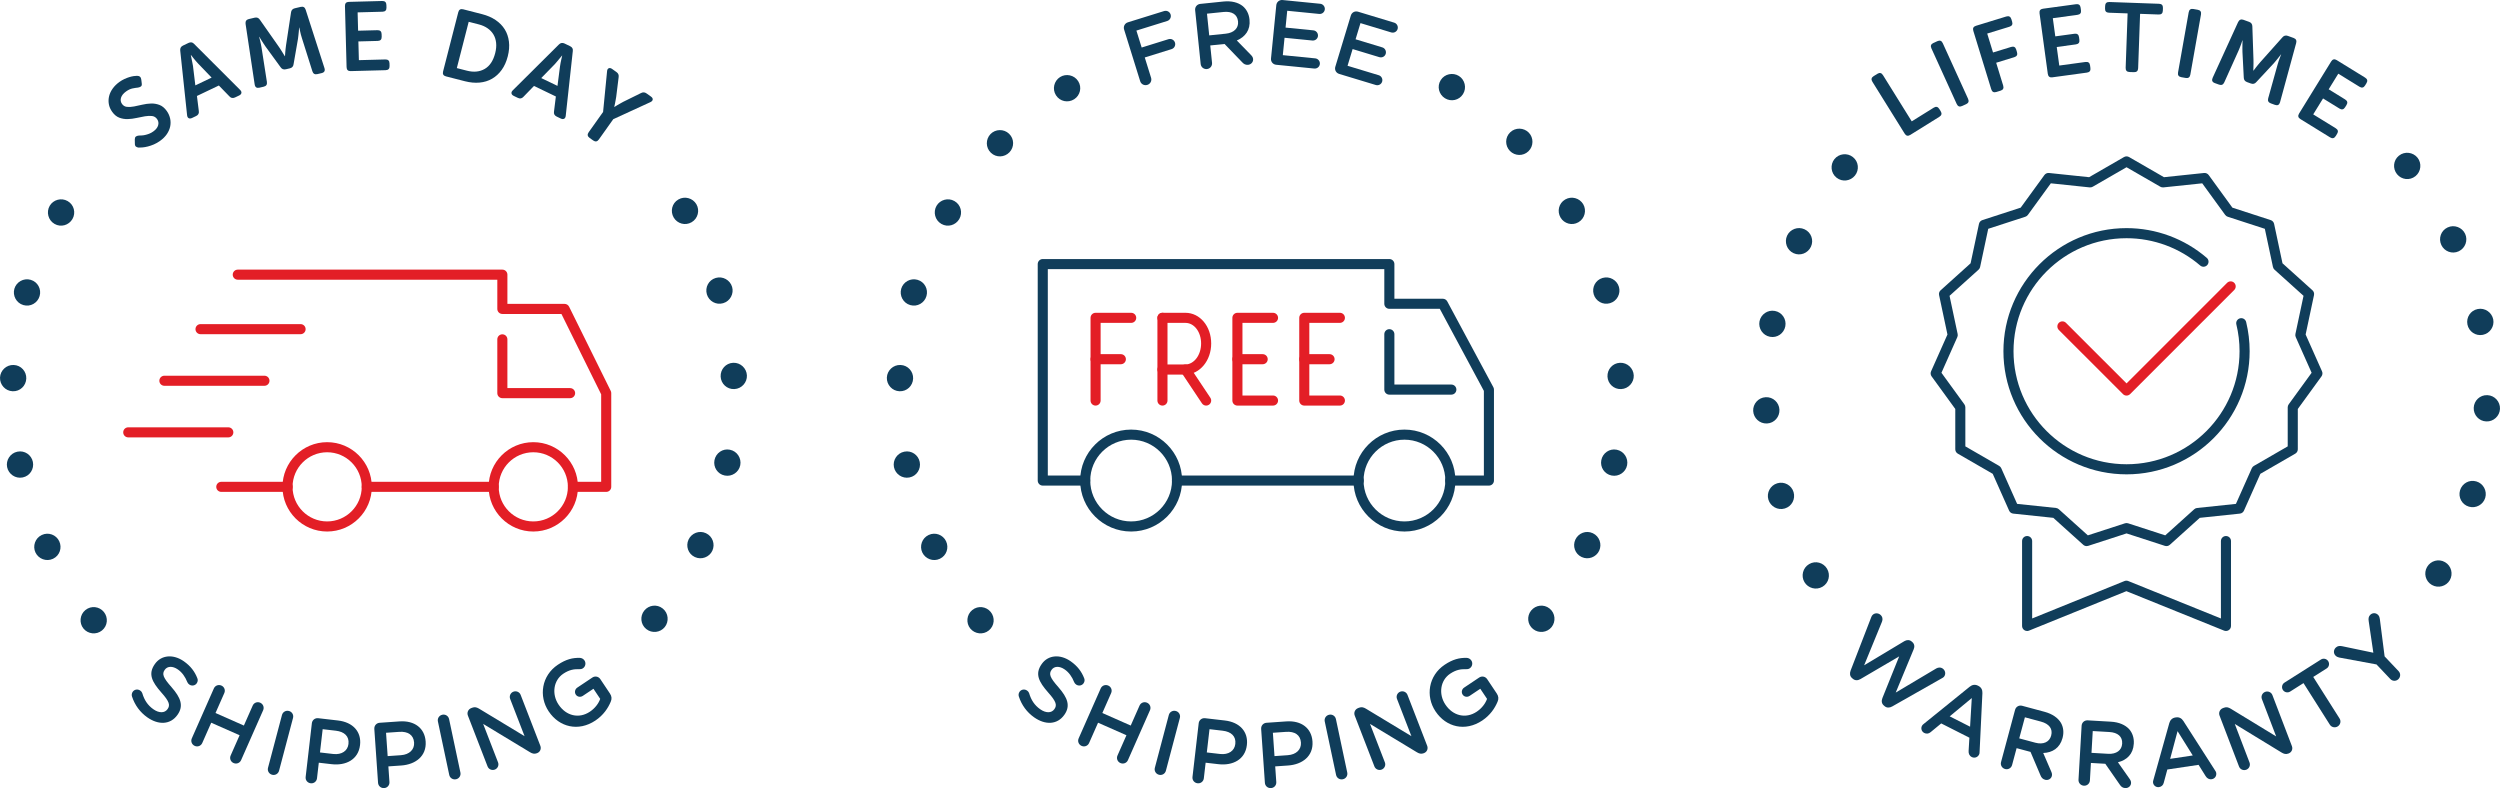 <?xml version="1.0" encoding="UTF-8"?>
<svg id="b" data-name="Layer 2" xmlns="http://www.w3.org/2000/svg" width="743.353" height="234.337" viewBox="0 0 743.353 234.337">
  <g id="c" data-name="Layer 1">
    <path d="m294.047,187.436l-.043.035c-1.671,1.36-4.153,1.066-5.496-.584-1.325-1.628-1.108-4.118.563-5.478l.043-.035c1.671-1.36,4.115-1.07,5.456.579,1.36,1.671,1.147,4.123-.524,5.483Z" fill="#103d5a"/>
    <path d="m279.486,166.13l-.049.024c-1.949.924-4.289.044-5.2-1.877-.9-1.898-.095-4.266,1.852-5.188l.051-.024c1.947-.924,4.253-.059,5.164,1.865.922,1.947.13,4.278-1.817,5.2Z" fill="#103d5a"/>
    <path d="m270.458,141.958l-.054.011c-2.112.428-4.174-.987-4.596-3.072-.417-2.058.933-4.162,3.045-4.589l.054-.011c2.112-.429,4.14.965,4.562,3.05.428,2.112-.9,4.185-3.012,4.612Z" fill="#103d5a"/>
    <path d="m267.487,116.336l-.054-.002c-2.154-.086-3.821-1.947-3.737-4.072.083-2.098,1.893-3.823,4.045-3.739l.056.003c2.152.084,3.794,1.919,3.71,4.043-.086,2.154-1.866,3.852-4.02,3.766Z" fill="#103d5a"/>
    <path d="m270.675,90.717l-.054-.014c-2.069-.598-3.242-2.806-2.652-4.848.582-2.017,2.752-3.258,4.821-2.661l.052.016c2.069.598,3.225,2.771,2.634,4.813-.598,2.069-2.733,3.293-4.802,2.695Z" fill="#103d5a"/>
    <path d="m279.924,66.582l-.048-.029c-1.866-1.079-2.474-3.505-1.409-5.348,1.052-1.819,3.458-2.503,5.326-1.423l.048.029c1.866,1.079,2.464,3.467,1.398,5.31-1.079,1.866-3.448,2.541-5.315,1.462Z" fill="#103d5a"/>
    <path d="m294.649,45.436l-.04-.038c-1.555-1.492-1.568-3.991-.095-5.527,1.452-1.515,3.951-1.606,5.507-.114l.04.038c1.555,1.49,1.566,3.951.095,5.486-1.492,1.555-3.951,1.646-5.507.155Z" fill="#103d5a"/>
    <path d="m314.004,28.356l-.03-.048c-1.157-1.817-.576-4.25,1.219-5.391,1.773-1.128,4.221-.624,5.378,1.195l.029.046c1.157,1.819.585,4.213-1.209,5.354-1.819,1.157-4.229.66-5.386-1.157Z" fill="#103d5a"/>
    <path d="m334.244,8.782c-.287-.924.203-1.858,1.127-2.145l10.764-3.348c.817-.254,1.682.2,1.936,1.017.255.819-.2,1.684-1.017,1.938l-9.155,2.849,1.568,5.038,7.968-2.479c.817-.254,1.682.2,1.936,1.017.255.819-.2,1.684-1.017,1.938l-7.968,2.479,1.879,6.041c.279.897-.211,1.831-1.108,2.111-.924.287-1.858-.203-2.136-1.101l-4.777-15.353Z" fill="#103d5a"/>
    <path d="m355.364,3.039c-.1-.962.567-1.779,1.528-1.879l6.868-.706c2.417-.249,4.386.27,5.748,1.352,1.123.939,1.847,2.309,2.02,3.985l.005.055c.317,3.077-1.276,5.129-3.777,6.191l4.159,4.264c.371.378.628.712.682,1.235.095.935-.636,1.649-1.46,1.733-.77.079-1.301-.227-1.739-.709l-5.284-5.481-4.258.438.532,5.165c.095.933-.57,1.752-1.504,1.849-.962.098-1.779-.566-1.876-1.501l-1.644-15.99Zm9.129,6.973c2.419-.248,3.826-1.669,3.626-3.621l-.006-.054c-.213-2.061-1.811-3.034-4.312-2.777l-4.918.506.665,6.456,4.945-.509Z" fill="#103d5a"/>
    <path d="m377.923,17.384l1.571-15.839c.095-.962.912-1.631,1.874-1.536l11.193,1.111c.824.081,1.444.838,1.361,1.661-.084.854-.838,1.446-1.663,1.363l-9.514-.944-.497,5.005,8.277.82c.825.082,1.444.838,1.36,1.69-.083.825-.835,1.417-1.66,1.334l-8.277-.82-.513,5.17,9.652.957c.825.082,1.444.838,1.363,1.663-.086.852-.838,1.444-1.663,1.361l-11.329-1.123c-.963-.095-1.631-.911-1.536-1.874Z" fill="#103d5a"/>
    <path d="m397.046,19.842l4.613-15.225c.281-.925,1.211-1.422,2.136-1.141l10.758,3.259c.792.24,1.254,1.101,1.013,1.893-.248.82-1.101,1.254-1.893,1.014l-9.147-2.771-1.457,4.81,7.955,2.41c.793.241,1.254,1.101,1.006,1.92-.24.793-1.093,1.228-1.887.987l-7.955-2.41-1.506,4.97,9.277,2.81c.793.24,1.254,1.101,1.014,1.895-.249.819-1.101,1.254-1.895,1.012l-10.889-3.299c-.925-.281-1.424-1.211-1.143-2.136Z" fill="#103d5a"/>
    <path d="m428.37,23.851l.029-.048c1.146-1.825,3.591-2.345,5.394-1.215,1.779,1.116,2.376,3.543,1.23,5.37l-.029.046c-1.146,1.827-3.553,2.338-5.356,1.208-1.825-1.144-2.414-3.536-1.268-5.361Z" fill="#103d5a"/>
    <path d="m449.012,39.376l.04-.038c1.547-1.498,4.045-1.42,5.526.108,1.46,1.508,1.46,4.007-.087,5.507l-.04.038c-1.547,1.498-4.007,1.42-5.487-.106-1.498-1.547-1.498-4.008.049-5.508Z" fill="#103d5a"/>
    <path d="m465.366,59.336l.048-.027c1.86-1.089,4.27-.419,5.345,1.419,1.062,1.812.467,4.242-1.395,5.332l-.048.027c-1.86,1.089-4.232.428-5.307-1.409-1.09-1.86-.505-4.253,1.357-5.342Z" fill="#103d5a"/>
    <path d="m476.479,82.657l.052-.016c2.068-.608,4.245.622,4.846,2.663.593,2.015-.568,4.231-2.636,4.838l-.052.016c-2.068.609-4.212-.603-4.813-2.644-.609-2.068.535-4.248,2.603-4.858Z" fill="#103d5a"/>
    <path d="m481.654,107.879l.056-.003c2.152-.098,3.974,1.615,4.07,3.74.097,2.098-1.56,3.97-3.713,4.07l-.056.002c-2.152.098-3.943-1.588-4.042-3.713-.098-2.154,1.533-3.998,3.685-4.096Z" fill="#103d5a"/>
    <path d="m480.686,133.718l.054.011c2.114.416,3.475,2.512,3.064,4.6-.405,2.058-2.458,3.485-4.573,3.069l-.054-.011c-2.114-.416-3.453-2.48-3.042-4.567.416-2.114,2.438-3.518,4.551-3.102Z" fill="#103d5a"/>
    <path d="m473.579,158.534l.051.024c1.952.911,2.768,3.272,1.869,5.199-.887,1.901-3.223,2.791-5.175,1.88l-.049-.022c-1.952-.911-2.756-3.237-1.857-5.164.911-1.95,3.21-2.828,5.161-1.917Z" fill="#103d5a"/>
    <path d="m460.733,180.928l.043.035c1.679,1.352,1.908,3.843.573,5.5-1.317,1.636-3.799,1.942-5.478.59l-.043-.033c-1.679-1.352-1.904-3.805-.57-5.462,1.352-1.679,3.796-1.982,5.475-.63Z" fill="#103d5a"/>
    <path d="m404.009,144.39h-54.065c-.829,0-1.5-.671-1.5-1.5s.671-1.5,1.5-1.5h54.065c.829,0,1.5.671,1.5,1.5s-.671,1.5-1.5,1.5Z" fill="#103d5a"/>
    <path d="m442.719,144.39h-11.502c-.829,0-1.5-.671-1.5-1.5s.671-1.5,1.5-1.5h10.002v-25.167l-13.107-24.398h-14.999c-.829,0-1.5-.671-1.5-1.5v-10.305h-100.054v61.371h11.116c.829,0,1.5.671,1.5,1.5s-.671,1.5-1.5,1.5h-12.616c-.829,0-1.5-.671-1.5-1.5v-64.371c0-.829.671-1.5,1.5-1.5h103.054c.829,0,1.5.671,1.5,1.5v10.305h14.396c.552,0,1.06.304,1.321.79l13.71,25.52c.117.218.179.462.179.71v27.045c0,.829-.671,1.5-1.5,1.5Z" fill="#103d5a"/>
    <g>
      <path d="m417.6,158.044c-8.356,0-15.154-6.798-15.154-15.154s6.798-15.154,15.154-15.154,15.154,6.798,15.154,15.154-6.798,15.154-15.154,15.154Zm0-27.309c-6.702,0-12.154,5.453-12.154,12.154s5.453,12.154,12.154,12.154,12.154-5.453,12.154-12.154-5.453-12.154-12.154-12.154Z" fill="#103d5a"/>
      <path d="m336.329,158.044c-8.356,0-15.154-6.798-15.154-15.154s6.798-15.154,15.154-15.154,15.154,6.798,15.154,15.154-6.798,15.154-15.154,15.154Zm0-27.309c-6.702,0-12.154,5.453-12.154,12.154s5.452,12.154,12.154,12.154,12.154-5.453,12.154-12.154-5.453-12.154-12.154-12.154Z" fill="#103d5a"/>
    </g>
    <path d="m431.547,117.345h-18.435c-.829,0-1.5-.671-1.5-1.5v-16.473c0-.829.671-1.5,1.5-1.5s1.5.671,1.5,1.5v14.973h16.935c.829,0,1.5.671,1.5,1.5s-.671,1.5-1.5,1.5Z" fill="#103d5a"/>
    <g>
      <g>
        <path d="m345.646,111.378c-.829,0-1.5-.671-1.5-1.5s.671-1.5,1.5-1.5h6.843c2.587-.076,4.648-2.821,4.648-6.249s-2.042-6.122-4.648-6.122h-6.843c-.829,0-1.5-.671-1.5-1.5s.671-1.5,1.5-1.5h6.843c4.289,0,7.648,4.007,7.648,9.122,0,5.062-3.34,9.124-7.605,9.248h-6.886Z" fill="#e31e26"/>
        <path d="m345.646,120.6c-.829,0-1.5-.671-1.5-1.5v-24.594c0-.829.671-1.5,1.5-1.5s1.5.671,1.5,1.5v24.594c0,.829-.671,1.5-1.5,1.5Z" fill="#e31e26"/>
        <path d="m358.639,120.6c-.485,0-.96-.234-1.249-.668l-6.149-9.223c-.459-.689-.273-1.621.416-2.08.69-.46,1.62-.273,2.08.416l6.149,9.223c.459.689.273,1.621-.416,2.08-.256.17-.545.252-.831.252Z" fill="#e31e26"/>
      </g>
      <g>
        <path d="m325.762,120.6c-.829,0-1.5-.671-1.5-1.5v-24.594c0-.829.671-1.5,1.5-1.5h10.587c.829,0,1.5.671,1.5,1.5s-.671,1.5-1.5,1.5h-9.087v23.094c0,.829-.671,1.5-1.5,1.5Z" fill="#e31e26"/>
        <path d="m333.275,108.304h-7.513c-.829,0-1.5-.671-1.5-1.5s.671-1.5,1.5-1.5h7.513c.829,0,1.5.671,1.5,1.5s-.671,1.5-1.5,1.5Z" fill="#e31e26"/>
      </g>
      <g>
        <path d="m378.521,120.6h-10.587c-.829,0-1.5-.671-1.5-1.5v-24.594c0-.829.671-1.5,1.5-1.5h10.587c.829,0,1.5.671,1.5,1.5s-.671,1.5-1.5,1.5h-9.087v21.594h9.087c.829,0,1.5.671,1.5,1.5s-.671,1.5-1.5,1.5Z" fill="#e31e26"/>
        <path d="m375.447,108.304h-7.513c-.829,0-1.5-.671-1.5-1.5s.671-1.5,1.5-1.5h7.513c.829,0,1.5.671,1.5,1.5s-.671,1.5-1.5,1.5Z" fill="#e31e26"/>
      </g>
      <g>
        <path d="m398.405,120.6h-10.587c-.829,0-1.5-.671-1.5-1.5v-24.594c0-.829.671-1.5,1.5-1.5h10.587c.829,0,1.5.671,1.5,1.5s-.671,1.5-1.5,1.5h-9.087v21.594h9.087c.829,0,1.5.671,1.5,1.5s-.671,1.5-1.5,1.5Z" fill="#e31e26"/>
        <path d="m395.331,108.304h-7.513c-.829,0-1.5-.671-1.5-1.5s.671-1.5,1.5-1.5h7.513c.829,0,1.5.671,1.5,1.5s-.671,1.5-1.5,1.5Z" fill="#e31e26"/>
      </g>
    </g>
    <path d="m302.953,207.135c-.157-.449-.113-.992.205-1.444.509-.722,1.493-.874,2.217-.365.384.27.552.557.638.82.579,1.961,1.566,3.534,3.283,4.742,1.717,1.208,3.372,1.157,4.199-.017l.032-.044c.795-1.13.592-2.185-1.868-4.929-2.793-3.182-3.991-5.51-1.941-8.423l.032-.046c1.906-2.71,5.484-2.996,8.625-.787,1.987,1.4,3.226,3.047,3.982,4.997.189.403.213.993-.17,1.536-.508.722-1.493.874-2.215.365-.271-.19-.449-.417-.581-.711-.663-1.649-1.552-2.882-2.793-3.756-1.627-1.144-3.164-.976-3.894.062l-.032.046c-.858,1.22-.517,2.271,2.023,5.138,2.771,3.166,3.645,5.572,1.801,8.192l-.032.044c-2.082,2.96-5.648,3.085-8.969.747-2.146-1.509-3.702-3.618-4.542-6.167Z" fill="#103d5a"/>
    <path d="m327.285,204.697c.379-.859,1.363-1.241,2.247-.849.859.379,1.241,1.361.86,2.222l-2.622,5.937,8.439,3.728,2.622-5.938c.379-.859,1.363-1.239,2.223-.86.884.39,1.265,1.374.886,2.233l-6.562,14.857c-.379.858-1.362,1.239-2.247.849-.858-.379-1.239-1.362-.86-2.222l2.666-6.038-8.438-3.728-2.668,6.04c-.379.859-1.363,1.239-2.222.86-.884-.39-1.265-1.374-.885-2.233l6.56-14.857Z" fill="#103d5a"/>
    <path d="m347.537,212.597c.241-.908,1.152-1.438,2.087-1.19.908.24,1.438,1.152,1.198,2.06l-4.155,15.703c-.241.908-1.152,1.438-2.061,1.198-.935-.248-1.465-1.16-1.224-2.068l4.155-15.702Z" fill="#103d5a"/>
    <path d="m356.419,215.055c.111-.96.938-1.615,1.898-1.504l5.875.679c4.501.521,7.006,3.398,6.559,7.266l-.006.056c-.498,4.31-4.218,6.16-8.444,5.672l-3.816-.441-.536,4.639c-.108.933-.935,1.588-1.868,1.481-.96-.111-1.615-.938-1.508-1.871l1.847-15.976Zm6.343,9.134c2.552.295,4.31-.947,4.542-2.952l.006-.056c.26-2.25-1.224-3.618-3.748-3.91l-3.926-.454-.8,6.917,3.926.454Z" fill="#103d5a"/>
    <path d="m374.996,216.739c-.067-.965.625-1.76,1.588-1.827l5.895-.409c4.518-.313,7.506,2.055,7.774,5.938l.005.056c.3,4.326-3.015,6.825-7.257,7.119l-3.829.265.322,4.656c.065.936-.627,1.731-1.563,1.796-.965.067-1.76-.625-1.825-1.562l-1.111-16.033Zm7.904,7.811c2.561-.178,4.059-1.72,3.921-3.731l-.005-.055c-.157-2.26-1.863-3.331-4.397-3.155l-3.94.273.481,6.941,3.94-.273Z" fill="#103d5a"/>
    <path d="m393.9,214.519c-.195-.919.379-1.803,1.325-2.004.919-.194,1.804.381,1.998,1.3l3.369,15.891c.194.92-.381,1.804-1.3,2-.946.2-1.83-.376-2.025-1.295l-3.367-15.891Z" fill="#103d5a"/>
    <path d="m402.816,212.768c-.34-.876.076-1.866.979-2.215l.335-.13c.773-.298,1.36-.081,2.007.29l13.532,8.182-4.286-11.078c-.328-.851.098-1.815.947-2.144.876-.34,1.841.087,2.171.938l5.86,15.149c.34.874-.062,1.83-.938,2.169l-.129.049c-.747.289-1.36.083-2.017-.316l-13.921-8.417,4.426,11.44c.328.849-.097,1.814-.947,2.142-.876.34-1.841-.087-2.169-.936l-5.851-15.123Z" fill="#103d5a"/>
    <path d="m426.861,211.553l-.03-.046c-3.009-4.501-2.112-10.613,2.733-13.852,2.411-1.612,4.4-2.112,6.576-2.038.414.022.973.213,1.342.763.506.759.316,1.815-.465,2.338-.368.244-.751.268-1.087.262-1.541-.068-3.002.179-4.748,1.346-2.961,1.981-3.477,6.079-1.42,9.155l.03.046c2.211,3.307,6.018,4.283,9.302,2.088,1.514-1.014,2.569-2.417,3.066-3.812l-2.011-3.007-3.169,2.119c-.689.46-1.615.316-2.076-.373-.46-.689-.255-1.623.435-2.085l4.477-2.993c.803-.536,1.838-.332,2.376.473l2.869,4.293c.538.805.6,1.593.211,2.452-.765,1.839-2.141,3.955-4.551,5.567-5.029,3.361-10.729,1.99-13.86-2.695Z" fill="#103d5a"/>
    <path d="m30.354,187.436l-.043.035c-1.671,1.36-4.153,1.066-5.496-.584-1.325-1.628-1.108-4.118.563-5.478l.043-.035c1.671-1.36,4.115-1.07,5.456.579,1.36,1.671,1.147,4.123-.524,5.483Z" fill="#103d5a"/>
    <path d="m15.793,166.13l-.049.024c-1.949.924-4.289.044-5.2-1.877-.9-1.898-.095-4.266,1.852-5.188l.051-.024c1.947-.924,4.253-.059,5.164,1.865.922,1.947.13,4.278-1.817,5.2Z" fill="#103d5a"/>
    <path d="m6.765,141.958l-.054.011c-2.112.429-4.174-.987-4.596-3.072-.417-2.058.933-4.162,3.045-4.589l.054-.011c2.112-.429,4.14.965,4.562,3.05.428,2.112-.9,4.185-3.012,4.612Z" fill="#103d5a"/>
    <path d="m3.794,116.336l-.054-.002c-2.154-.086-3.821-1.947-3.737-4.072.083-2.098,1.893-3.823,4.045-3.739l.056.003c2.152.084,3.794,1.919,3.71,4.043-.086,2.154-1.866,3.852-4.02,3.766Z" fill="#103d5a"/>
    <path d="m6.982,90.717l-.054-.014c-2.069-.598-3.242-2.806-2.652-4.848.582-2.017,2.752-3.258,4.821-2.661l.052.016c2.069.598,3.225,2.771,2.634,4.813-.598,2.069-2.733,3.293-4.802,2.695Z" fill="#103d5a"/>
    <path d="m16.231,66.582l-.048-.029c-1.866-1.079-2.474-3.505-1.409-5.348,1.052-1.819,3.458-2.503,5.326-1.423l.048.029c1.866,1.079,2.464,3.467,1.398,5.31-1.079,1.866-3.448,2.541-5.315,1.462Z" fill="#103d5a"/>
    <path d="m201.673,59.336l.048-.027c1.86-1.089,4.27-.419,5.345,1.419,1.062,1.812.467,4.242-1.395,5.332l-.048.027c-1.86,1.089-4.232.428-5.307-1.409-1.09-1.86-.505-4.253,1.357-5.342Z" fill="#103d5a"/>
    <path d="m212.786,82.657l.052-.016c2.068-.608,4.245.622,4.846,2.663.593,2.015-.568,4.231-2.636,4.838l-.052.016c-2.068.609-4.212-.603-4.813-2.644-.609-2.068.535-4.248,2.603-4.858Z" fill="#103d5a"/>
    <path d="m217.961,107.879l.056-.003c2.152-.098,3.974,1.615,4.07,3.74.097,2.098-1.56,3.971-3.713,4.07l-.056.002c-2.152.098-3.943-1.588-4.042-3.713-.098-2.154,1.533-3.997,3.685-4.096Z" fill="#103d5a"/>
    <path d="m216.993,133.718l.054.011c2.114.416,3.475,2.512,3.064,4.6-.405,2.058-2.458,3.485-4.573,3.069l-.054-.011c-2.114-.416-3.453-2.48-3.042-4.567.416-2.114,2.438-3.518,4.551-3.102Z" fill="#103d5a"/>
    <path d="m209.887,158.534l.051.024c1.952.911,2.768,3.272,1.869,5.199-.887,1.901-3.223,2.791-5.175,1.88l-.049-.022c-1.952-.911-2.756-3.237-1.857-5.164.911-1.95,3.21-2.828,5.161-1.917Z" fill="#103d5a"/>
    <path d="m197.041,180.928l.043.035c1.679,1.352,1.908,3.843.573,5.5-1.317,1.636-3.799,1.942-5.478.59l-.043-.033c-1.679-1.352-1.904-3.805-.57-5.462,1.352-1.679,3.796-1.982,5.475-.63Z" fill="#103d5a"/>
    <path d="m39.26,207.135c-.157-.449-.113-.992.205-1.444.509-.722,1.493-.874,2.217-.365.384.27.552.557.638.82.579,1.961,1.566,3.534,3.283,4.742,1.717,1.208,3.372,1.157,4.199-.017l.032-.044c.795-1.13.592-2.185-1.868-4.929-2.793-3.182-3.991-5.51-1.941-8.423l.032-.046c1.906-2.71,5.484-2.996,8.625-.787,1.987,1.4,3.226,3.047,3.982,4.997.189.403.213.993-.17,1.536-.508.722-1.493.874-2.215.365-.271-.19-.449-.417-.581-.711-.663-1.649-1.552-2.882-2.793-3.756-1.627-1.144-3.164-.976-3.894.062l-.032.046c-.858,1.22-.517,2.271,2.023,5.138,2.771,3.166,3.645,5.572,1.801,8.192l-.032.044c-2.082,2.96-5.648,3.085-8.969.747-2.146-1.509-3.702-3.618-4.542-6.167Z" fill="#103d5a"/>
    <path d="m63.592,204.697c.379-.859,1.363-1.241,2.247-.849.859.379,1.241,1.361.86,2.222l-2.622,5.937,8.439,3.728,2.622-5.938c.379-.859,1.363-1.239,2.223-.86.884.39,1.265,1.374.886,2.233l-6.562,14.857c-.379.858-1.362,1.239-2.247.849-.858-.379-1.239-1.362-.86-2.222l2.666-6.038-8.438-3.728-2.668,6.04c-.379.858-1.363,1.239-2.222.86-.884-.39-1.265-1.374-.885-2.233l6.56-14.857Z" fill="#103d5a"/>
    <path d="m83.844,212.597c.241-.908,1.152-1.438,2.087-1.19.908.24,1.438,1.152,1.198,2.06l-4.155,15.703c-.241.908-1.152,1.438-2.061,1.198-.935-.248-1.465-1.16-1.224-2.068l4.155-15.702Z" fill="#103d5a"/>
    <path d="m92.726,215.055c.111-.96.938-1.615,1.898-1.504l5.875.679c4.501.521,7.006,3.398,6.559,7.267l-.006.056c-.498,4.31-4.218,6.16-8.444,5.672l-3.816-.441-.536,4.639c-.108.933-.935,1.589-1.868,1.481-.96-.111-1.615-.938-1.508-1.871l1.847-15.975Zm6.343,9.134c2.552.295,4.31-.947,4.542-2.952l.006-.056c.26-2.25-1.224-3.618-3.748-3.91l-3.926-.454-.8,6.917,3.926.454Z" fill="#103d5a"/>
    <path d="m111.303,216.739c-.067-.965.625-1.76,1.588-1.827l5.895-.409c4.518-.313,7.506,2.055,7.774,5.938l.005.056c.3,4.326-3.015,6.825-7.257,7.119l-3.829.265.322,4.656c.065.936-.627,1.731-1.563,1.796-.965.067-1.76-.625-1.825-1.562l-1.111-16.032Zm7.904,7.811c2.561-.178,4.059-1.72,3.921-3.731l-.005-.055c-.157-2.26-1.863-3.331-4.397-3.155l-3.94.273.481,6.941,3.94-.273Z" fill="#103d5a"/>
    <path d="m130.208,214.519c-.195-.919.379-1.803,1.325-2.004.919-.194,1.804.381,1.998,1.3l3.369,15.891c.194.92-.381,1.804-1.3,1.999-.946.2-1.83-.376-2.025-1.295l-3.367-15.891Z" fill="#103d5a"/>
    <path d="m139.123,212.768c-.34-.876.076-1.866.979-2.215l.335-.13c.773-.298,1.36-.081,2.007.29l13.532,8.182-4.286-11.078c-.328-.851.098-1.815.947-2.144.876-.34,1.841.087,2.171.938l5.86,15.149c.34.874-.062,1.83-.938,2.169l-.129.049c-.747.289-1.36.083-2.017-.316l-13.921-8.417,4.426,11.44c.328.849-.097,1.814-.947,2.142-.876.34-1.841-.087-2.169-.936l-5.851-15.123Z" fill="#103d5a"/>
    <path d="m163.168,211.553l-.03-.046c-3.009-4.501-2.112-10.613,2.733-13.852,2.411-1.612,4.4-2.112,6.576-2.038.414.022.973.213,1.342.763.506.759.316,1.815-.465,2.338-.368.244-.751.268-1.087.262-1.541-.068-3.002.179-4.748,1.346-2.961,1.981-3.477,6.08-1.42,9.155l.03.046c2.211,3.307,6.018,4.283,9.302,2.088,1.514-1.014,2.569-2.417,3.066-3.812l-2.011-3.007-3.169,2.119c-.689.46-1.615.316-2.076-.373-.46-.689-.255-1.623.435-2.085l4.477-2.993c.803-.536,1.838-.332,2.376.473l2.869,4.293c.538.805.6,1.593.211,2.452-.765,1.839-2.141,3.955-4.551,5.567-5.029,3.361-10.729,1.99-13.86-2.695Z" fill="#103d5a"/>
    <g>
      <path d="m541.922,174.448l-.048.027c-1.855,1.095-4.266.433-5.346-1.398-1.067-1.806-.481-4.237,1.374-5.33l.048-.029c1.855-1.095,4.228-.443,5.308,1.389,1.095,1.854.519,4.247-1.336,5.342Z" fill="#103d5a"/>
      <path d="m530.72,151.18l-.054.016c-2.063.617-4.243-.605-4.853-2.642-.601-2.011.551-4.229,2.615-4.845l.052-.016c2.065-.617,4.21.586,4.819,2.623.617,2.063-.517,4.247-2.58,4.864Z" fill="#103d5a"/>
      <path d="m525.432,125.913l-.056.002c-2.153.108-3.98-1.601-4.085-3.726-.105-2.098,1.546-3.977,3.699-4.083l.054-.003c2.154-.106,3.951,1.576,4.056,3.701.106,2.152-1.517,4.004-3.669,4.11Z" fill="#103d5a"/>
      <path d="m526.307,100.14l-.054-.011c-2.117-.408-3.485-2.501-3.082-4.589.397-2.061,2.445-3.494,4.562-3.087l.054.01c2.115.408,3.463,2.469,3.06,4.558-.408,2.115-2.425,3.528-4.54,3.12Z" fill="#103d5a"/>
      <path d="m533.319,75.288l-.049-.024c-1.957-.903-2.782-3.263-1.892-5.192.881-1.906,3.212-2.806,5.169-1.901l.049.022c1.955.903,2.769,3.226,1.877,5.156-.903,1.955-3.199,2.842-5.154,1.939Z" fill="#103d5a"/>
      <path d="m546.092,52.839l-.044-.035c-1.682-1.346-1.919-3.836-.59-5.497,1.311-1.639,3.793-1.953,5.475-.608l.043.035c1.684,1.346,1.915,3.796.587,5.457-1.346,1.682-3.788,1.993-5.47.647Z" fill="#103d5a"/>
      <path d="m713.278,46.311l.044-.035c1.676-1.354,4.159-1.049,5.496.606,1.319,1.633,1.093,4.124-.584,5.478l-.043.035c-1.677,1.354-4.121,1.054-5.457-.602-1.354-1.677-1.131-4.129.544-5.483Z" fill="#103d5a"/>
      <path d="m727.742,67.645l.051-.024c1.952-.914,4.289-.027,5.192,1.9.892,1.901.078,4.267-1.874,5.181l-.049.024c-1.952.914-4.253.041-5.156-1.885-.916-1.952-.114-4.28,1.836-5.196Z" fill="#103d5a"/>
      <path d="m736.701,91.892l.054-.011c2.114-.419,4.172,1.003,4.586,3.09.408,2.06-.949,4.161-3.063,4.58l-.054.011c-2.114.419-4.139-.981-4.553-3.068-.421-2.115.916-4.183,3.029-4.602Z" fill="#103d5a"/>
      <path d="m739.572,117.496l.056.002c2.152.094,3.813,1.961,3.721,4.086-.091,2.098-1.906,3.817-4.058,3.725l-.056-.003c-2.153-.092-3.788-1.933-3.696-4.058.092-2.152,1.881-3.845,4.032-3.751Z" fill="#103d5a"/>
      <path d="m736.284,143.136l.052.016c2.068.606,3.231,2.82,2.631,4.861-.59,2.015-2.768,3.247-4.835,2.641l-.052-.016c-2.068-.608-3.212-2.787-2.614-4.827.608-2.068,2.75-3.282,4.818-2.674Z" fill="#103d5a"/>
      <path d="m726.98,167.141l.049.027c1.861,1.084,2.463,3.51,1.395,5.35-1.055,1.814-3.463,2.492-5.326,1.409l-.048-.029c-1.861-1.082-2.453-3.472-1.385-5.31,1.084-1.863,3.453-2.531,5.315-1.447Z" fill="#103d5a"/>
    </g>
    <g>
      <path d="m556.403,183.517c.063-.2.184-.424.328-.592.614-.711,1.69-.732,2.401-.119.628.543.766,1.355.465,2.044l-5.315,12.971,11.954-7.171c.731-.427,1.533-.466,2.182.094l.187.162c.649.56.749,1.376.414,2.146l-5.34,12.876,12.07-7.181c.64-.362,1.422-.379,2.049.162.69.595.808,1.646.213,2.336-.144.167-.389.322-.578.414l-14.801,8.401c-.79.451-1.633.454-2.26-.087l-.252-.217c-.627-.541-.744-1.336-.397-2.204l4.984-12.379-11.515,6.748c-.808.471-1.631.454-2.26-.087l-.251-.217c-.628-.541-.746-1.336-.419-2.222l6.138-15.876Z" fill="#103d5a"/>
      <path d="m572.024,215.231l13.655-11.045c.733-.589,1.587-.746,2.449-.308l.148.075c.863.438,1.217,1.206,1.174,2.145l-.84,17.543c.011.286-.052.532-.152.728-.413.814-1.354,1.143-2.166.73-.716-.362-.997-1.032-.943-1.809l.233-3.942-8.38-4.248-3.141,2.59c-.56.49-1.252.573-1.893.249-.789-.4-1.092-1.33-.692-2.119.113-.22.298-.406.547-.59Zm13.762.844l.505-8.512-6.568,5.438,6.064,3.074Z" fill="#103d5a"/>
      <path d="m599.165,211.066c.251-.933,1.165-1.46,2.098-1.209l6.671,1.792c2.347.63,4.002,1.819,4.888,3.315.714,1.279.901,2.817.465,4.443l-.014.054c-.803,2.988-3.025,4.337-5.74,4.437l2.364,5.468c.213.487.332.89.197,1.398-.244.906-1.182,1.312-1.984,1.098-.746-.202-1.133-.678-1.371-1.284l-2.98-7.008-4.136-1.111-1.347,5.016c-.244.906-1.157,1.433-2.065,1.19-.935-.251-1.462-1.165-1.217-2.073l4.17-15.528Zm6.041,9.775c2.349.63,4.172-.195,4.681-2.09l.014-.052c.536-2.001-.609-3.482-3.037-4.134l-4.777-1.284-1.684,6.27,4.802,1.29Z" fill="#103d5a"/>
      <path d="m618.948,215.799c.056-.965.843-1.666,1.808-1.611l6.894.397c2.426.14,4.288.965,5.459,2.25.958,1.106,1.455,2.574,1.358,4.256l-.003.054c-.178,3.088-2.077,4.861-4.715,5.511l3.426,4.872c.306.433.506.805.476,1.328-.054.936-.889,1.525-1.717,1.477-.771-.044-1.247-.432-1.603-.978l-4.343-6.252-4.274-.246-.298,5.183c-.054.938-.841,1.639-1.779,1.585-.965-.055-1.666-.843-1.612-1.781l.924-16.047Zm7.901,8.339c2.426.14,4.043-1.04,4.156-2.998l.003-.056c.119-2.068-1.304-3.283-3.813-3.428l-4.935-.284-.373,6.479,4.962.286Z" fill="#103d5a"/>
      <path d="m640.293,231.914l4.731-16.912c.256-.905.862-1.525,1.819-1.669l.163-.024c.955-.143,1.69.278,2.2,1.068l9.477,14.784c.173.225.265.463.297.682.137.901-.441,1.714-1.342,1.849-.792.119-1.409-.264-1.816-.928l-2.093-3.347-9.291,1.39-1.06,3.931c-.17.724-.687,1.193-1.397,1.3-.874.13-1.66-.451-1.792-1.325-.036-.246.008-.505.105-.798Zm11.704-7.284l-4.518-7.23-2.203,8.236,6.721-1.006Z" fill="#103d5a"/>
      <path d="m659.961,212.772c-.335-.879.086-1.868.989-2.214l.336-.127c.774-.297,1.362-.078,2.007.297l13.505,8.239-4.243-11.099c-.327-.852.105-1.815.957-2.141.878-.337,1.841.095,2.166.946l5.802,15.177c.336.879-.068,1.831-.946,2.168l-.129.049c-.749.286-1.362.076-2.019-.324l-13.89-8.476,4.381,11.461c.325.852-.105,1.815-.957,2.141-.878.335-1.841-.095-2.166-.947l-5.794-15.15Z" fill="#103d5a"/>
      <path d="m684.928,203.114l-3.966,2.512c-.747.473-1.715.235-2.172-.487-.459-.724-.26-1.7.487-2.173l10.85-6.873c.724-.457,1.69-.221,2.149.503.459.724.259,1.7-.463,2.158l-3.991,2.526,7.833,12.367c.503.793.247,1.836-.546,2.339-.793.503-1.846.286-2.347-.508l-7.833-12.365Z" fill="#103d5a"/>
      <path d="m706.632,197.566l-11.121-2.061c-.387-.089-.774-.255-1.097-.597-.627-.662-.579-1.696.122-2.361.543-.513,1.189-.554,1.907-.397l9.248,1.933-1.385-9.418c-.116-.725-.04-1.368.481-1.863.722-.682,1.717-.597,2.344.065.322.341.448.793.495,1.204l1.416,11.099,4.159,4.394c.646.681.617,1.736-.084,2.401-.682.646-1.736.617-2.382-.065l-4.104-4.334Z" fill="#103d5a"/>
    </g>
    <g>
      <path d="m602.745,187.619c-.294,0-.587-.087-.838-.256-.414-.279-.662-.745-.662-1.244v-25.239c0-.828.672-1.5,1.5-1.5s1.5.672,1.5,1.5v23.013l27.453-11.124c.36-.146.765-.146,1.125,0l27.547,11.127v-23.016c0-.828.672-1.5,1.5-1.5s1.5.672,1.5,1.5v25.239c0,.499-.248.965-.661,1.243-.412.28-.941.334-1.4.147l-29.046-11.732-28.954,11.732c-.182.073-.373.109-.564.109Z" fill="#103d5a"/>
      <path d="m632.307,141.041c-20.185,0-36.605-16.421-36.605-36.605s16.421-36.605,36.605-36.605c8.758,0,17.232,3.142,23.862,8.846.628.54.699,1.487.158,2.115-.538.627-1.486.701-2.115.158-6.086-5.235-13.865-8.119-21.905-8.119-18.53,0-33.605,15.075-33.605,33.605s15.075,33.605,33.605,33.605,33.605-15.075,33.605-33.605c0-2.698-.32-5.382-.952-7.976-.196-.806.297-1.617,1.102-1.812.811-.201,1.616.297,1.812,1.102.688,2.827,1.038,5.75,1.038,8.687,0,20.184-16.421,36.605-36.605,36.605Z" fill="#103d5a"/>
      <path d="m620.443,162.379c-.365,0-.724-.134-1.004-.385l-8.91-8.021-11.922-1.254c-.532-.057-.995-.393-1.213-.882l-4.877-10.95-10.381-5.996c-.464-.268-.75-.763-.75-1.299l-.002-11.987-7.045-9.699c-.314-.434-.374-1.002-.156-1.492l4.874-10.951-2.49-11.726c-.111-.525.064-1.067.463-1.426l8.907-8.022,2.494-11.726c.111-.524.493-.949,1.003-1.115l11.401-3.706,7.048-9.696c.313-.433.839-.661,1.369-.61l11.922,1.251,10.383-5.991c.465-.268,1.035-.268,1.5,0l10.383,5.991,11.922-1.251c.53-.051,1.055.177,1.37.61l7.047,9.696,11.401,3.706c.51.166.892.591,1.003,1.114l2.495,11.726,8.907,8.023c.398.358.574.902.463,1.426l-2.491,11.726,4.875,10.951c.218.49.158,1.059-.156,1.492l-7.046,9.699v11.987c0,.536-.287,1.031-.751,1.299l-10.381,5.996-4.878,10.95c-.218.489-.681.825-1.213.882l-11.922,1.254-8.909,8.021c-.399.358-.958.477-1.467.311l-11.402-3.702-11.401,3.702c-.151.049-.308.073-.463.073Zm-20.661-12.553l11.546,1.215c.314.033.611.165.847.377l8.629,7.767,11.041-3.585c.301-.098.625-.098.926,0l11.042,3.585,8.628-7.767c.235-.212.532-.344.847-.377l11.546-1.215,4.724-10.605c.129-.289.346-.53.62-.688l10.053-5.807v-11.608c0-.316.102-.625.287-.882l6.823-9.393-4.721-10.605c-.129-.29-.163-.612-.097-.922l2.412-11.356-8.626-7.769c-.235-.212-.398-.492-.463-.802l-2.416-11.355-11.041-3.589c-.301-.098-.563-.289-.75-.545l-6.824-9.391-11.546,1.212c-.316.03-.632-.035-.906-.193l-10.055-5.803-10.055,5.803c-.273.158-.591.224-.906.193l-11.546-1.212-6.825,9.391c-.186.256-.448.447-.749.545l-11.041,3.589-2.415,11.354c-.066.311-.228.591-.463.803l-8.626,7.769,2.411,11.356c.066.31.032.632-.097.922l-4.72,10.605,6.822,9.393c.186.257.286.565.286.882l.002,11.608,10.053,5.807c.274.158.491.399.62.688l4.723,10.605Z" fill="#103d5a"/>
      <path d="m632.307,117.622c-.384,0-.768-.146-1.061-.439l-19.068-19.067c-.586-.586-.586-1.535,0-2.121.586-.586,1.535-.586,2.121,0l18.008,18.007,29.902-29.902c.586-.586,1.535-.586,2.121,0,.586.586.586,1.535,0,2.121l-30.963,30.963c-.293.293-.677.439-1.06.439Z" fill="#e31e26"/>
    </g>
    <path d="m556.737,24.308c-.429-.689-.307-1.243.366-1.662l1.133-.705c.673-.419,1.225-.283,1.654.407l8.55,13.737,6.524-4.061c.689-.429,1.242-.31,1.656.356l.425.684c.425.683.293,1.239-.396,1.668l-8.667,5.394c-.673.419-1.224.284-1.653-.406l-9.593-15.413Z" fill="#103d5a"/>
    <path d="m574.291,14.385c-.336-.739-.144-1.272.578-1.601l1.214-.552c.721-.328,1.25-.123,1.586.617l7.517,16.524c.336.739.144,1.273-.578,1.601l-1.214.552c-.723.329-1.251.123-1.587-.616l-7.517-16.525Z" fill="#103d5a"/>
    <path d="m586.752,9.185c-.238-.776.021-1.281.779-1.513l9.01-2.766c.776-.238,1.283.027,1.52.796l.235.77c.23.751-.042,1.245-.818,1.483l-6.598,2.026,1.728,5.627,5.378-1.651c.776-.238,1.28.018,1.511.769l.235.77c.236.769-.033,1.273-.81,1.511l-5.378,1.651,2.085,6.792c.238.776-.021,1.281-.779,1.513l-1.275.392c-.758.233-1.256-.039-1.494-.815l-5.328-17.354Z" fill="#103d5a"/>
    <path d="m606.443,3.959c-.109-.805.228-1.26,1.014-1.368l9.827-1.339c.805-.11,1.261.234,1.37,1.031l.108.797c.106.779-.243,1.222-1.048,1.332l-7.327.999.736,5.402,5.689-.775c.805-.11,1.26.225,1.366,1.002l.108.797c.108.797-.239,1.251-1.044,1.361l-5.689.775.753,5.517,7.786-1.062c.805-.11,1.261.225,1.366,1.003l.108.797c.109.797-.239,1.251-1.043,1.36l-10.287,1.402c-.786.107-1.233-.242-1.343-1.046l-2.452-17.988Z" fill="#103d5a"/>
    <path d="m632.626,3.981l-5.536-.198c-.812-.029-1.203-.436-1.175-1.221l.028-.804c.029-.804.449-1.192,1.261-1.163l14.78.529c.792.028,1.174.445,1.146,1.249l-.029.804c-.027.785-.438,1.163-1.23,1.135l-5.535-.198-.579,16.17c-.029.813-.449,1.205-1.261,1.175l-1.305-.047c-.792-.028-1.174-.449-1.145-1.261l.58-16.17Z" fill="#103d5a"/>
    <path d="m650.787,3.664c.142-.799.603-1.13,1.383-.992l1.314.233c.78.138,1.1.607.958,1.406l-3.164,17.876c-.142.799-.603,1.13-1.383.992l-1.314-.233c-.78-.138-1.1-.607-.958-1.406l3.164-17.876Z" fill="#103d5a"/>
    <path d="m665.488,6.552c.354-.694.876-.917,1.567-.667l1.718.622c.636.23.951.694.946,1.391l.333,9.897c.004.331.006.681.006,1.051,0,.37-.008.717-.022,1.041l-.028,1.1.055.02c.21-.294.428-.585.655-.873.196-.258.413-.529.649-.813.236-.285.462-.552.677-.804l6.592-7.39c.442-.539.99-.69,1.645-.454l1.691.612c.727.263.986.769.777,1.515l-4.799,17.601c-.229.801-.733,1.061-1.516.778l-1.227-.444c-.728-.263-.986-.768-.777-1.515l2.787-10.001c.075-.322.178-.661.306-1.015.129-.354.249-.686.36-.995.125-.345.256-.679.393-.999l-.054-.02c-.266.336-.516.657-.75.962-.221.27-.453.556-.696.858-.243.303-.469.571-.676.804l-5.198,5.582c-.436.521-.971.667-1.607.436l-1.145-.415c-.655-.237-.982-.695-.983-1.374l-.393-7.606c-.011-.312-.016-.668-.014-1.069,0-.4.003-.774.006-1.124.004-.409.018-.815.04-1.219l-.055-.02c-.107.352-.223.701-.348,1.046-.112.309-.236.639-.374.99-.138.351-.271.678-.401.98l-4.26,9.468c-.318.708-.841.929-1.567.666l-1.228-.444c-.782-.283-1.004-.805-.666-1.567l7.58-16.593Z" fill="#103d5a"/>
    <path d="m693.148,18.286c.427-.691.977-.829,1.651-.413l8.443,5.204c.691.426.825.982.403,1.667l-.423.685c-.412.669-.964.79-1.654.364l-6.296-3.88-2.86,4.641,4.888,3.013c.691.426.831.974.419,1.642l-.423.685c-.422.685-.979.814-1.67.389l-4.888-3.013-2.922,4.74,6.69,4.124c.69.426.83.974.418,1.642l-.422.685c-.423.685-.979.814-1.67.388l-8.838-5.448c-.676-.416-.8-.969-.373-1.661l9.525-15.454Z" fill="#103d5a"/>
    <g>
      <path d="m41.221,43.888c-.312-.037-.58-.138-.803-.299-.223-.162-.329-.483-.318-.967l-.022-1.126c-.002-.402.094-.691.289-.867s.504-.283.927-.325c.209-.007.47-.016.784-.025.313-.011.661-.058,1.042-.14.381-.083.782-.204,1.203-.362.421-.159.836-.385,1.245-.678.786-.562,1.272-1.179,1.459-1.848.187-.669.078-1.286-.328-1.853-.382-.533-.891-.836-1.523-.906-.633-.069-1.342-.038-2.125.096-.785.134-1.612.298-2.482.493-.871.196-1.738.306-2.601.329s-1.692-.113-2.488-.411-1.503-.88-2.123-1.744c-.529-.738-.862-1.511-.999-2.316-.137-.806-.106-1.601.093-2.385.199-.785.559-1.536,1.079-2.254.521-.717,1.182-1.363,1.983-1.938.487-.349.986-.641,1.496-.875.51-.234.995-.421,1.454-.56s.888-.237,1.286-.297c.398-.059.728-.087.991-.085.762,0,1.185.376,1.269,1.124l.133,1.082c.074.47-.006.789-.242.958-.236.168-.524.28-.866.334-.492.044-1.043.13-1.653.257-.61.128-1.245.429-1.905.901-.786.562-1.283,1.181-1.491,1.853-.208.673-.11,1.291.295,1.857.372.519.871.809,1.498.871.627.062,1.327.019,2.1-.131s1.592-.325,2.457-.529c.865-.203,1.729-.316,2.592-.341.863-.022,1.695.118,2.497.424s1.518.898,2.148,1.778c.484.677.817,1.407.999,2.192s.198,1.57.047,2.356c-.151.785-.475,1.553-.973,2.302s-1.187,1.438-2.067,2.069c-.597.428-1.206.774-1.824,1.039-.619.265-1.21.469-1.774.61-.564.143-1.085.236-1.564.282-.479.046-.876.062-1.193.052Z" fill="#103d5a"/>
      <path d="m53.588,15.035c-.074-.693.194-1.186.805-1.478l1.675-.8c.645-.308,1.197-.207,1.655.303l13.659,13.658c.323.317.456.629.398.935-.058.307-.287.556-.688.747l-1.204.574c-.646.309-1.197.208-1.655-.302l-3.158-3.248-6.516,3.112.555,4.459c.117.694-.147,1.195-.792,1.504l-1.204.574c-.402.192-.739.214-1.013.066s-.433-.446-.477-.897l-2.04-19.208Zm9.337,8.042l-4.023-4.185c-.212-.22-.441-.475-.687-.765-.246-.289-.474-.566-.686-.83-.246-.289-.491-.601-.735-.934l-.053.024c.07.417.15.808.238,1.172.055.339.126.69.215,1.055.088.365.151.699.189,1.002l.7,5.772,4.841-2.312Z" fill="#103d5a"/>
      <path d="m73.015,7.084c-.083-.775.233-1.246.949-1.414l1.779-.418c.659-.154,1.176.062,1.552.649l5.685,8.108c.184.275.376.567.578.878.202.31.385.604.55.884l.577.937.057-.013c.015-.361.039-.725.072-1.09.023-.323.056-.668.099-1.036.043-.367.086-.715.128-1.043l1.486-9.791c.076-.692.453-1.118,1.13-1.277l1.75-.411c.752-.176,1.246.105,1.479.845l5.592,17.365c.247.796-.036,1.289-.845,1.479l-1.271.298c-.753.177-1.246-.104-1.479-.844l-3.126-9.901c-.113-.311-.212-.65-.298-1.017-.086-.367-.167-.711-.242-1.031-.084-.357-.156-.708-.217-1.051l-.057.013c-.039.427-.073.832-.102,1.216-.038.347-.076.713-.114,1.1-.039.386-.081.733-.128,1.042l-1.306,7.515c-.08.675-.45,1.089-1.108,1.243l-1.186.278c-.677.159-1.202-.046-1.574-.614l-4.482-6.157c-.179-.256-.378-.552-.595-.888-.218-.336-.421-.65-.609-.944-.22-.346-.431-.693-.632-1.043l-.057.013c.103.354.196.709.28,1.066.075.32.15.665.228,1.034.076.369.143.716.199,1.04l1.602,10.259c.12.766-.196,1.237-.949,1.414l-1.271.298c-.809.189-1.28-.127-1.414-.949l-2.712-18.04Z" fill="#103d5a"/>
      <path d="m102.572,1.806c-.022-.812.363-1.228,1.156-1.249l9.915-.263c.812-.021,1.228.37,1.25,1.174l.021.805c.021.786-.375,1.188-1.186,1.21l-7.393.196.145,5.45,5.74-.152c.812-.021,1.228.36,1.249,1.146l.021.805c.021.805-.374,1.217-1.186,1.238l-5.74.152.148,5.566,7.856-.208c.812-.021,1.228.36,1.249,1.146l.021.804c.021.805-.374,1.218-1.186,1.239l-10.378.275c-.793.021-1.2-.374-1.221-1.187l-.481-18.147Z" fill="#103d5a"/>
      <path d="m136.258,3.649c.202-.786.686-1.081,1.454-.884l5.646,1.448c1.535.394,2.873.976,4.013,1.747,1.139.771,2.041,1.691,2.705,2.76s1.081,2.283,1.251,3.644c.17,1.361.053,2.828-.35,4.401s-1.007,2.915-1.811,4.026c-.804,1.11-1.756,1.984-2.857,2.62-1.102.636-2.337,1.018-3.707,1.146-1.37.127-2.823-.006-4.358-.399l-5.646-1.448c-.768-.197-1.051-.688-.849-1.475l4.51-17.586Zm2.582,17.368c2.022.519,3.784.345,5.284-.523,1.5-.868,2.539-2.431,3.118-4.687.284-1.11.377-2.133.278-3.07-.1-.938-.366-1.768-.799-2.49-.434-.722-1.019-1.338-1.756-1.848-.738-.51-1.603-.892-2.595-1.146l-3.006-.771-3.53,13.765,3.006.771Z" fill="#103d5a"/>
      <path d="m166.186,13.225c.494-.491,1.046-.591,1.656-.297l1.672.805c.645.311.911.804.801,1.479l-2.098,19.202c-.045.451-.206.749-.479.896-.275.147-.612.124-1.013-.068l-1.202-.579c-.645-.311-.912-.803-.8-1.479l.555-4.496-6.506-3.132-3.129,3.225c-.468.526-1.024.634-1.668.323l-1.202-.578c-.401-.193-.629-.442-.686-.749-.057-.306.077-.617.401-.934l13.7-13.617Zm-.424,12.315l.744-5.757c.038-.304.094-.642.166-1.015.072-.372.145-.724.218-1.054.072-.372.161-.759.268-1.158l-.052-.025c-.281.315-.536.622-.765.92-.23.254-.459.53-.688.827-.229.298-.45.556-.663.775l-4.062,4.16,4.834,2.326Z" fill="#103d5a"/>
      <path d="m179.323,33.291l1.18-12.075c.03-.477.193-.781.49-.915.296-.133.633-.065,1.012.203l1.324.941c.52.369.725.883.614,1.539l-.721,5.82c-.064.357-.126.711-.185,1.061s-.119.669-.181.956c-.069.331-.14.647-.213.951l.047.034c.262-.17.538-.341.828-.515.251-.153.532-.315.843-.486.311-.17.625-.345.941-.522l5.259-2.596c.583-.32,1.135-.296,1.655.073l1.324.94c.394.28.573.579.537.897-.037.318-.267.575-.691.772l-11.038,5.07-4.283,6.028c-.471.661-1.029.763-1.675.304l-1.064-.756c-.662-.471-.758-1.036-.287-1.698l4.283-6.028Z" fill="#103d5a"/>
    </g>
    <path d="m180.25,146.26h-9.894c-.829,0-1.5-.671-1.5-1.5s.671-1.5,1.5-1.5h8.394v-26.014l-11.812-23.892h-17.568c-.829,0-1.5-.671-1.5-1.5v-8.688h-77.172c-.829,0-1.5-.671-1.5-1.5s.671-1.5,1.5-1.5h78.672c.829,0,1.5.671,1.5,1.5v8.688h17c.571,0,1.092.324,1.345.835l12.38,25.041c.102.207.155.435.155.665v27.864c0,.829-.671,1.5-1.5,1.5Z" fill="#e31e26"/>
    <path d="m146.788,146.26h-37.73c-.829,0-1.5-.671-1.5-1.5s.671-1.5,1.5-1.5h37.73c.829,0,1.5.671,1.5,1.5s-.671,1.5-1.5,1.5Z" fill="#e31e26"/>
    <path d="m85.527,146.26h-19.727c-.829,0-1.5-.671-1.5-1.5s.671-1.5,1.5-1.5h19.727c.829,0,1.5.671,1.5,1.5s-.671,1.5-1.5,1.5Z" fill="#e31e26"/>
    <g>
      <path d="m158.572,158.044c-7.325,0-13.284-5.959-13.284-13.284s5.96-13.284,13.284-13.284,13.284,5.959,13.284,13.284-5.959,13.284-13.284,13.284Zm0-23.568c-5.671,0-10.284,4.613-10.284,10.284s4.613,10.284,10.284,10.284,10.284-4.613,10.284-10.284-4.613-10.284-10.284-10.284Z" fill="#e31e26"/>
      <path d="m97.273,158.044c-7.325,0-13.284-5.959-13.284-13.284s5.959-13.284,13.284-13.284,13.284,5.959,13.284,13.284-5.96,13.284-13.284,13.284Zm0-23.568c-5.67,0-10.284,4.613-10.284,10.284s4.613,10.284,10.284,10.284,10.284-4.613,10.284-10.284-4.613-10.284-10.284-10.284Z" fill="#e31e26"/>
    </g>
    <g>
      <path d="m67.887,130.057h-29.752c-.829,0-1.5-.671-1.5-1.5s.671-1.5,1.5-1.5h29.752c.829,0,1.5.671,1.5,1.5s-.671,1.5-1.5,1.5Z" fill="#e31e26"/>
      <path d="m78.631,114.713h-29.752c-.829,0-1.5-.671-1.5-1.5s.671-1.5,1.5-1.5h29.752c.829,0,1.5.671,1.5,1.5s-.671,1.5-1.5,1.5Z" fill="#e31e26"/>
      <path d="m89.375,99.37h-29.752c-.829,0-1.5-.671-1.5-1.5s.671-1.5,1.5-1.5h29.752c.829,0,1.5.671,1.5,1.5s-.671,1.5-1.5,1.5Z" fill="#e31e26"/>
    </g>
    <path d="m169.513,118.396h-20.144c-.829,0-1.5-.671-1.5-1.5v-15.994c0-.829.671-1.5,1.5-1.5s1.5.671,1.5,1.5v14.494h18.644c.829,0,1.5.671,1.5,1.5s-.671,1.5-1.5,1.5Z" fill="#e31e26"/>
  </g>
</svg>